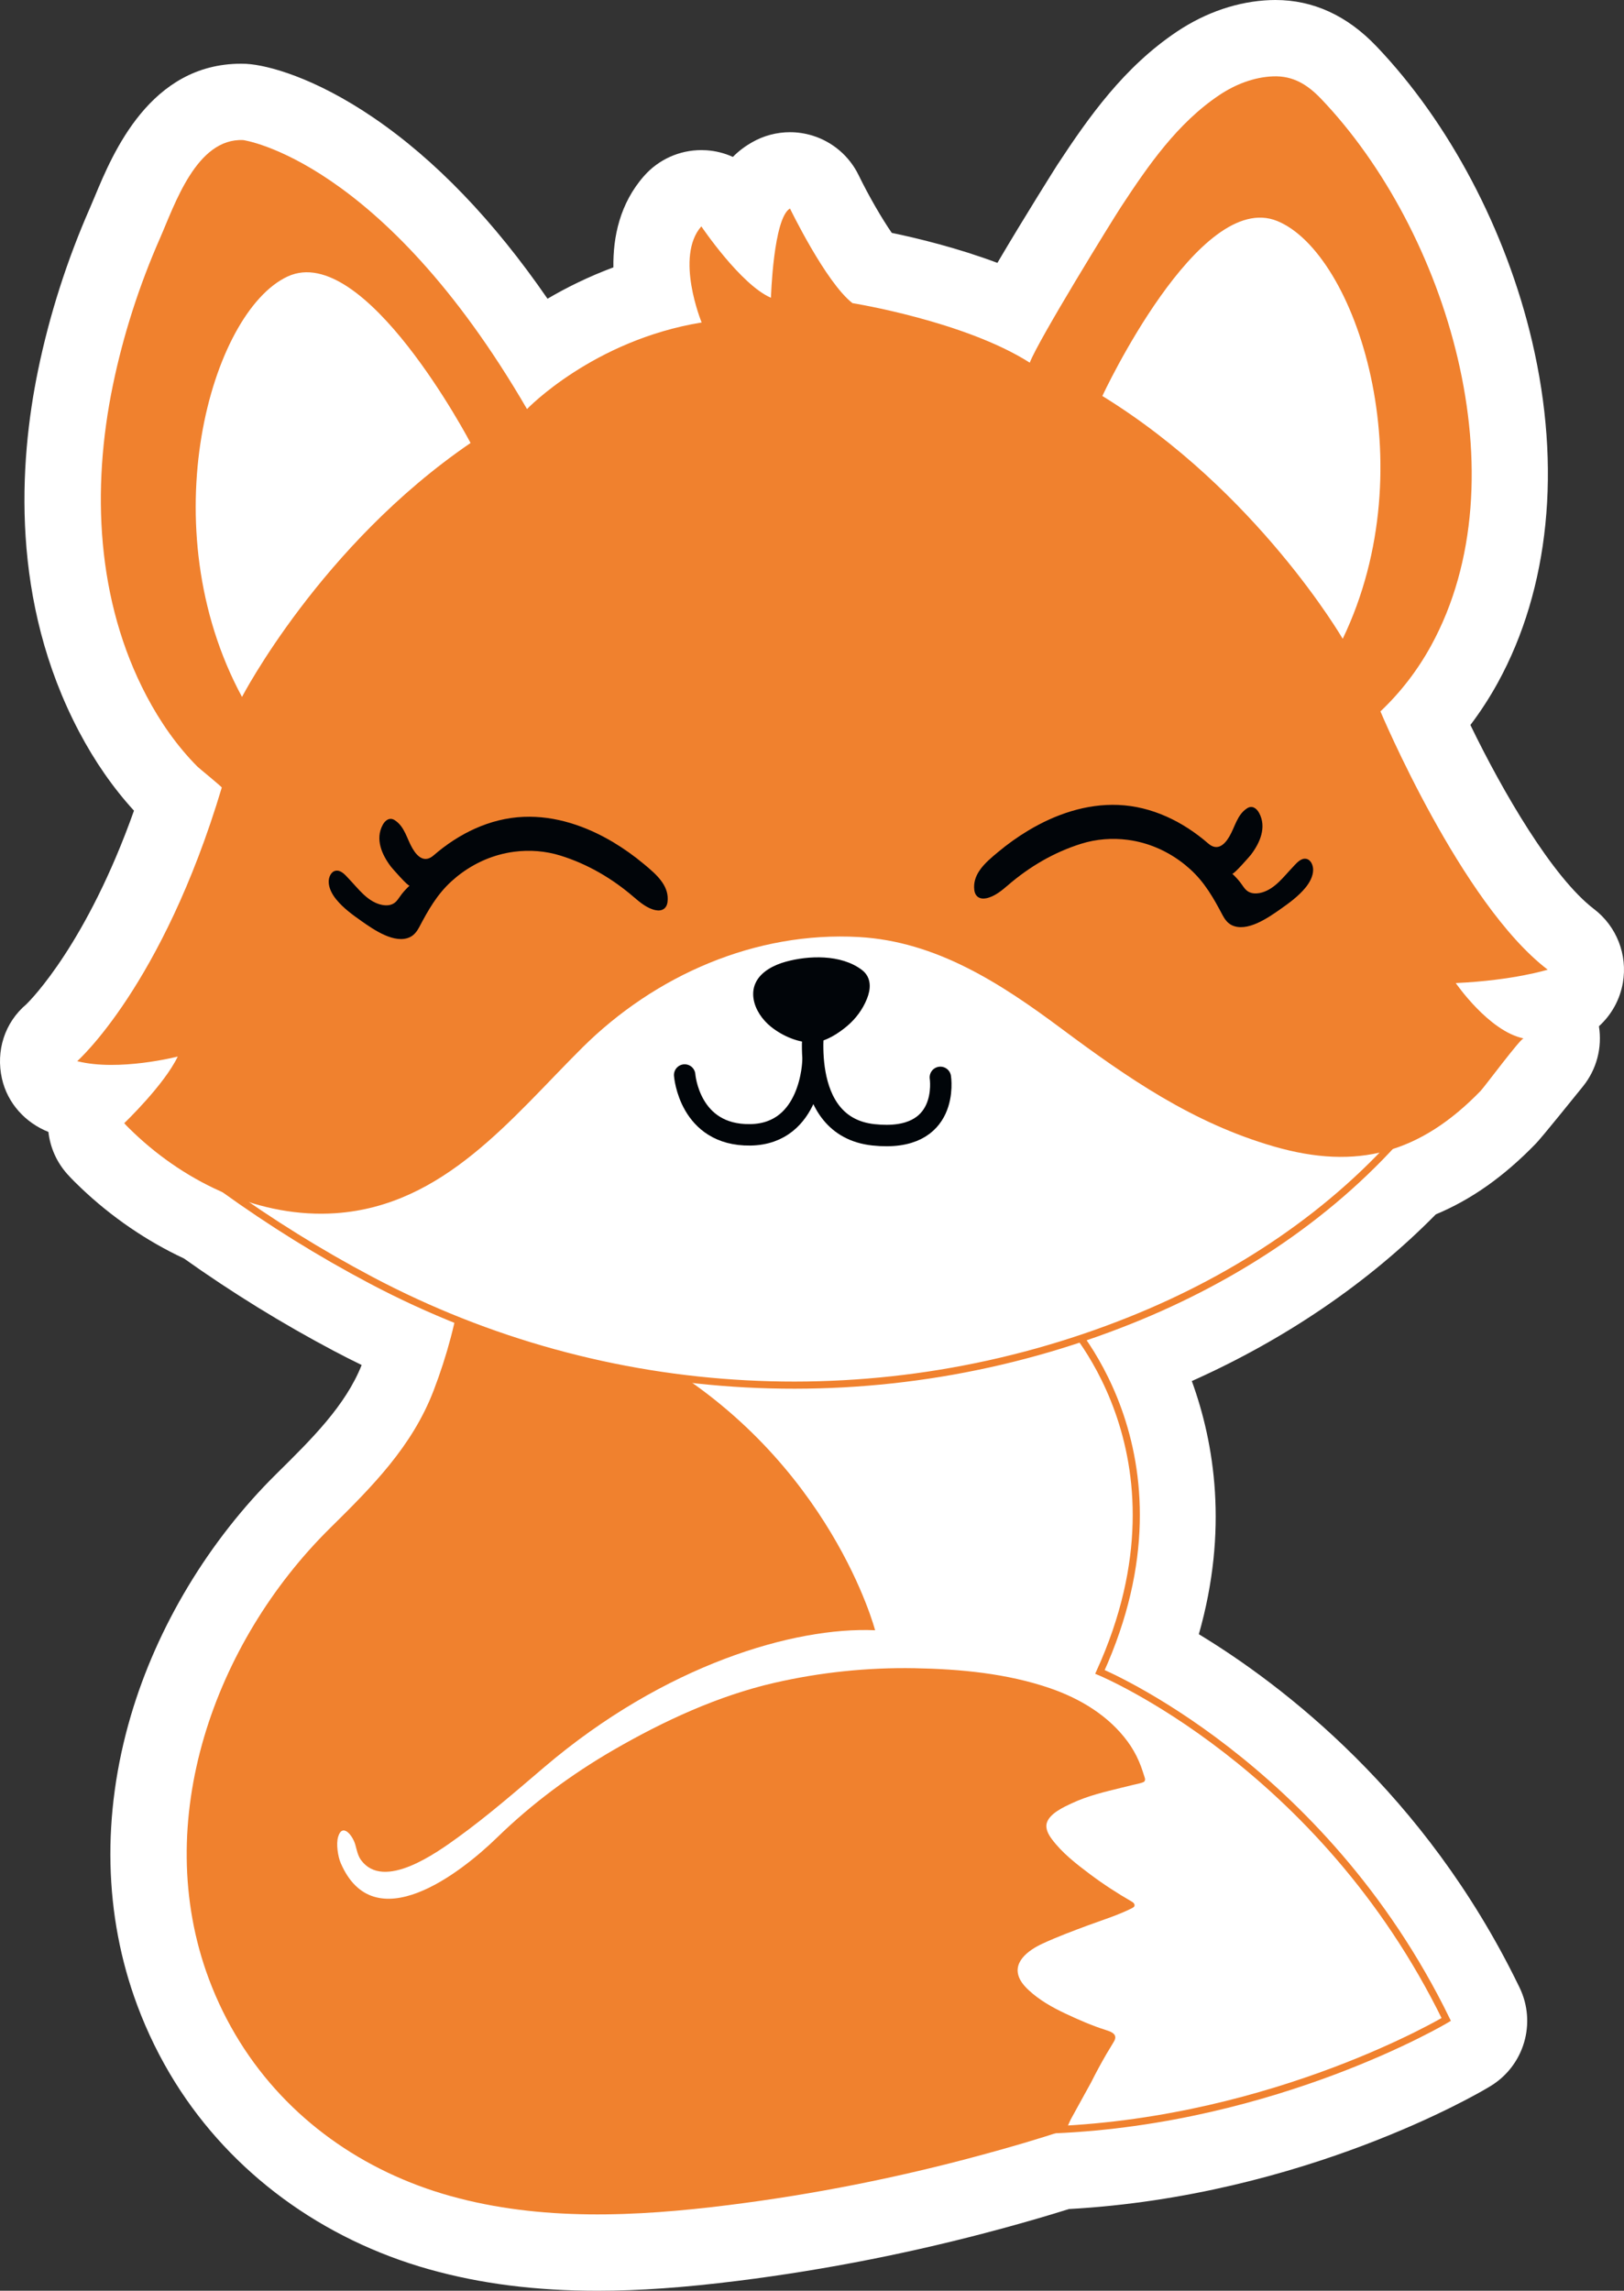<?xml version="1.0" encoding="utf-8"?><svg xmlns="http://www.w3.org/2000/svg" xmlns:xlink="http://www.w3.org/1999/xlink" id="Layer_5" x="0px" y="0px" style="enable-background:new 0 0 212.819 300.126" version="1.1" viewBox="0 0 212.819 300.126" xml:space="preserve"><rect x="0" y="0" width="212.819" height="300.126" fill="#333333" stroke="none"/><style type="text/css">.st0{fill:#FFFFFF;}
	.st1{fill:#FFFFFF;stroke:#F0812E;stroke-width:0.936;stroke-miterlimit:10;}
	.st2{fill:#F0812E;}
	.st3{fill:#010509;stroke:#010509;stroke-width:0.936;stroke-miterlimit:10;}
	.st4{fill:none;stroke:#010509;stroke-width:2.807;stroke-linecap:round;stroke-linejoin:round;stroke-miterlimit:10;}
	.st5{fill:#010509;}</style><g><g><path d="M78.288,295.126c-7.619,0-14.366-0.851-20.626-2.6c-12.907-3.607-23.733-11.55-30.483-22.365
			c-1.79-2.868-3.306-5.953-4.504-9.169c-7.742-20.771-0.882-46.628,17.069-64.344c5.117-5.049,9.95-9.819,12.423-16.285
			c0.527-1.377,1.003-2.765,1.427-4.151c-2.583-1.148-5.104-2.371-7.53-3.654c-6.685-3.536-13.224-7.581-19.443-12.027
			c-4.529-2.054-8.855-4.983-12.542-8.494c-0.465-0.443-0.994-0.947-1.523-1.536c-1.546-1.723-1.681-4.23-0.459-6.086
			c-1.148-0.104-2.222-0.283-3.211-0.534c-1.798-0.457-3.196-1.872-3.63-3.675c-0.435-1.804,0.166-3.7,1.559-4.925
			c0.074-0.067,9.384-8.669,16.496-30.451c-0.625-0.522-0.785-0.661-0.975-0.851c-2.89-2.905-5.428-6.419-7.552-10.45
			C6.478,77.762,7.538,60.879,9.89,49.493c1.426-6.9,3.609-13.72,6.488-20.27c0.21-0.478,0.431-1.008,0.666-1.572
			c2.228-5.35,5.956-14.303,14.547-14.303c0.165,0,0.333,0.004,0.5,0.011c0.154,0.007,0.307,0.021,0.459,0.042
			c0.798,0.11,18.826,2.914,37.772,32.65c3.474-2.504,8.705-5.585,15.381-7.508c-0.675-3.802-0.658-8.664,2.454-12.191
			c0.953-1.079,2.32-1.692,3.749-1.692c0.108,0,0.217,0.003,0.326,0.011c1.545,0.101,2.957,0.912,3.822,2.196
			c0.381,0.564,0.808,1.156,1.259,1.751c1.174-4.177,2.839-5.128,3.731-5.638c0.763-0.436,1.619-0.658,2.48-0.658
			c0.497,0,0.996,0.074,1.479,0.224c1.323,0.41,2.417,1.35,3.021,2.597c1.741,3.591,4.357,8,6.032,9.915
			c3.397,0.643,11.674,2.426,18.793,5.679c3.59-6.354,9.475-15.763,9.884-16.386c4.014-6.112,8.127-11.939,14.29-16.059
			c3.025-2.021,6.35-3.156,9.616-3.281c0.169-0.007,0.335-0.01,0.5-0.01c5.31,0,8.551,3.395,9.617,4.51
			c17.625,18.458,28.429,53.344,15.148,77.519c-1.431,2.605-3.13,5.025-5.073,7.228c3.733,8.129,11.646,23.186,19.02,28.812
			c1.484,1.132,2.214,2.997,1.893,4.835c-0.321,1.839-1.64,3.346-3.419,3.908c-0.063,0.02-0.566,0.177-1.465,0.396
			c0.675,0.562,1.201,1.3,1.507,2.153c0.589,1.642,0.28,3.472-0.815,4.83c-5.281,6.544-5.771,7.049-5.931,7.214
			c-3.921,4.042-7.958,6.813-12.3,8.439c-9.321,9.714-21.45,17.727-35.159,23.214c-0.174,0.07-0.35,0.14-0.526,0.209
			c3.846,7.968,7.481,21.33,1.474,38.147c9.566,5.226,30.251,18.995,43.327,45.769l0.189,0.388c1.14,2.335,0.3,5.155-1.932,6.486
			l-0.369,0.22c-0.227,0.136-23.227,13.691-53.15,15.182c-2.748,0.879-5.7,1.743-9.221,2.7c-11.155,3.03-22.553,5.287-33.877,6.706
			C89.219,294.726,83.566,295.126,78.288,295.126z" class="st0"/><path d="M167.139,10c2.47,0,4.282,1.164,6.001,2.963c16.463,17.24,26.477,49.64,14.383,71.659
			c-1.748,3.183-3.981,6.089-6.621,8.583c0,0,10.573,25.184,21.918,33.839c0,0-4.444,1.403-12.046,1.754
			c0,0,4.327,6.316,8.889,7.251c0,0-5.138,6.367-5.629,6.873c-3.676,3.789-7.435,6.301-11.506,7.6
			c-8.936,9.596-20.687,17.476-34.221,22.894c-1.965,0.787-3.945,1.513-5.936,2.191c4.509,6.672,11.796,22.081,2.398,43.204
			c3.723,1.691,30.016,14.517,45.179,45.567l0.189,0.386l-0.369,0.22c-0.222,0.133-22.518,13.252-51.488,14.512
			c-3.184,1.033-6.404,1.961-9.633,2.838c-10.915,2.966-21.966,5.164-33.188,6.57c-5.67,0.711-11.427,1.221-17.167,1.221
			c-6.502,0-12.981-0.655-19.281-2.416c-11.406-3.188-21.29-10.108-27.587-20.197c-1.629-2.61-2.987-5.387-4.061-8.269
			c-7.685-20.618,0.735-44.076,15.897-59.038c5.51-5.438,10.762-10.686,13.581-18.057c1.095-2.864,2.015-5.832,2.708-8.844
			c-3.778-1.526-7.5-3.24-11.143-5.167c-6.634-3.509-13.12-7.535-19.279-11.967c-4.29-1.879-8.251-4.571-11.594-7.755
			c-0.427-0.407-0.857-0.816-1.252-1.256c0,0,5.224-4.99,7.017-8.733c0,0-4.249,1.097-8.671,1.097c-1.538,0-3.097-0.133-4.506-0.49
			c0,0,11.15-9.807,18.947-35.848c0.026-0.088-2.999-2.55-3.188-2.739c-2.688-2.702-4.894-5.883-6.668-9.249
			c-6.569-12.468-7.231-27.092-4.421-40.693c1.367-6.617,3.45-13.084,6.169-19.268c1.921-4.369,4.691-12.889,10.635-12.888
			c0.092,0,0.186,0.002,0.279,0.006c0,0,18.167,2.495,37.192,35.242c0,0,8.616-9.006,22.884-11.345c0,0-3.548-8.616-0.039-12.592
			c0,0,5.146,7.641,9.122,9.356c0,0,0.312-10.448,2.495-11.695c0,0,4.678,9.668,8.187,12.397c0,0,14.658,2.339,23.235,7.797
			c1.15-3.011,10.827-18.684,11.968-20.422c3.569-5.435,7.401-10.978,12.888-14.646c2.073-1.385,4.518-2.345,7.028-2.442
			C166.934,10.002,167.037,10,167.139,10 M167.139,0c-0.227,0-0.456,0.004-0.687,0.013c-4.193,0.161-8.413,1.585-12.206,4.12
			c-6.938,4.638-11.556,11.174-15.69,17.471c-0.065,0.098-4.22,6.669-7.85,12.837c-5.261-1.968-10.476-3.23-13.842-3.93
			c-1.275-1.833-3.032-4.86-4.34-7.553c-1.209-2.491-3.399-4.371-6.044-5.189c-0.968-0.299-1.965-0.447-2.959-0.447
			c-1.722,0-3.433,0.444-4.957,1.315c-0.849,0.485-1.706,1.086-2.523,1.922c-1.089-0.495-2.271-0.796-3.493-0.873
			c-0.213-0.014-0.427-0.02-0.639-0.02c-2.858,0-5.595,1.219-7.499,3.377c-3.172,3.594-4.087,7.984-4.029,11.987
			c-3.283,1.223-6.171,2.663-8.632,4.108c-7.055-10.239-14.692-18.19-22.783-23.706c-7.747-5.281-13.893-6.902-16.649-7.064l0-0.004
			c-0.243-0.011-0.486-0.016-0.725-0.016C19.665,8.346,14.777,20.087,12.428,25.729c-0.221,0.532-0.429,1.032-0.627,1.482
			c-3.021,6.871-5.311,14.027-6.808,21.27c-2.518,12.187-3.63,30.3,5.367,47.378c2.053,3.897,4.47,7.372,7.197,10.353
			c-6.162,17.332-13.442,24.717-14.1,25.359c-2.851,2.406-4.024,6.116-3.199,9.761c0.728,3.216,3.064,5.767,6.086,6.97
			c0.226,1.995,1.052,3.938,2.491,5.54c0.656,0.73,1.288,1.332,1.795,1.816c3.964,3.776,8.603,6.948,13.472,9.219
			c6.286,4.469,12.883,8.537,19.624,12.102c1.202,0.636,2.426,1.257,3.668,1.862c-2.127,5.332-6.518,9.665-11.162,14.249
			c-8.86,8.744-15.638,19.997-19.084,31.688c-3.845,13.043-3.554,26.169,0.841,37.96c1.316,3.531,2.981,6.919,4.948,10.071
			c7.413,11.876,19.267,20.588,33.379,24.533c6.705,1.874,13.892,2.785,21.973,2.785c5.492,0,11.342-0.413,18.411-1.299
			c11.556-1.448,23.185-3.75,34.566-6.842c3.33-0.905,6.168-1.731,8.813-2.565c30.827-1.706,53.839-15.267,54.817-15.852
			l0.361-0.215c4.465-2.663,6.144-8.304,3.863-12.976l-0.189-0.386c-12.201-24.984-30.794-39.191-41.828-45.883
			c3.885-13.625,2.049-25.008-0.92-33.168c12.297-5.489,23.245-12.964,31.975-21.84c4.63-1.923,8.922-4.956,13.051-9.213
			c0.322-0.332,0.809-0.834,6.234-7.556c1.8-2.231,2.538-5.101,2.09-7.875c1.621-1.469,2.746-3.457,3.136-5.69
			c0.642-3.678-0.817-7.407-3.786-9.671c-5.418-4.134-11.941-15.329-16.193-24.11c1.326-1.751,2.527-3.603,3.595-5.547
			c6.767-12.32,8.362-28.201,4.489-44.718c-3.415-14.567-10.852-28.658-20.404-38.661C176.533,2.038,172.081,0,167.139,0L167.139,0z
			" class="st0"/></g><g><path d="M139.156,172.267c0,0,18.089,17.933,4.99,46.782c0,0,29.005,12.007,45.378,45.534
			c0,0-22.143,13.216-51.39,14.453c0,0-40.809-10.944-43.148-11.412c-2.339-0.468-53.76-13.489-53.76-13.489
			s-7.797-14.346-7.485-15.594c0.312-1.248,22.143-17.777,22.143-17.777l16.218-19.96l9.98-32.591" class="st1"/><path d="M60.485,168.212c-0.65,4.747-1.939,9.469-3.648,13.937c-2.819,7.372-8.071,12.62-13.581,18.057
			c-15.161,14.962-23.582,38.42-15.897,59.038c1.074,2.882,2.432,5.659,4.061,8.269c6.297,10.089,16.181,17.009,27.587,20.197
			c11.862,3.315,24.356,2.71,36.448,1.195c11.222-1.406,22.273-3.605,33.188-6.57c3.658-0.994,7.308-2.044,10.903-3.25
			c0.232-0.078,0.638-1.165,0.768-1.4c0.303-0.551,0.606-1.103,0.909-1.654c0.583-1.06,1.167-2.119,1.75-3.179
			c0.634-1.268,1.31-2.514,2.02-3.741c0.324-0.56,0.683-1.102,1.001-1.664c0.5-0.884-0.272-1.223-1.011-1.456
			c-1.858-0.584-3.649-1.368-5.409-2.199c-1.712-0.808-3.383-1.754-4.774-3.052c-0.409-0.382-0.796-0.798-1.07-1.286
			c-1.294-2.301,1.058-3.963,2.9-4.812c1.952-0.899,3.966-1.652,5.979-2.399c1.93-0.716,3.905-1.313,5.746-2.248
			c0.122-0.062,0.252-0.134,0.303-0.261c0.052-0.128,0.004-0.279-0.083-0.385c-0.088-0.106-0.21-0.178-0.329-0.247
			c-1.868-1.079-3.687-2.258-5.412-3.553c-1.797-1.35-3.645-2.78-4.998-4.595c-0.464-0.623-0.882-1.405-0.648-2.147
			c0.388-1.231,2.227-2.06,3.294-2.559c2.076-0.971,4.286-1.486,6.505-2.03c0.487-0.119,0.974-0.24,1.462-0.358
			c0.442-0.108,0.891-0.18,1.319-0.339c0.113-0.042,0.209-0.103,0.257-0.22c0.051-0.126,0.027-0.27-0.014-0.399
			c-0.085-0.263-0.17-0.525-0.254-0.789c-0.148-0.467-0.32-0.926-0.515-1.375c-0.396-0.907-0.889-1.772-1.476-2.569
			c-2.495-3.388-6.208-5.617-10.141-6.974c-5.65-1.949-11.836-2.526-17.783-2.63c-6.155-0.107-12.324,0.532-18.325,1.906
			c-7.399,1.694-14.546,5.006-21.096,8.792c-5.519,3.191-10.685,7.011-15.255,11.462c-4.916,4.788-16.158,13.456-20.513,3.376
			c-0.379-0.878-0.616-2.504-0.348-3.426c0.548-1.887,1.901-0.232,2.252,1.001c0.2,0.703,0.33,1.453,0.765,2.04
			c2.971,4.02,9.877-0.954,12.653-2.962c3.951-2.858,7.646-6.074,11.352-9.229c15.75-13.411,32.747-18.401,43.351-17.933
			c0,0-5.77-22.143-28.849-35.554" class="st2"/><path d="M22.24,150.279c0.475-0.23,6.546,5.076,7.098,5.474c6.142,4.423,12.591,8.434,19.281,11.972
			c30.763,16.271,67.165,18.207,99.51,5.257c13.889-5.561,26.744-14.011,36.465-25.476c1.005-1.185,1.974-2.401,2.903-3.647
			l-82.629-33.501C104.869,110.359,22.254,150.273,22.24,150.279z" class="st1"/><path d="M134.946,47.515c1.15-3.011,10.827-18.684,11.968-20.422c3.569-5.435,7.401-10.978,12.888-14.646
			c2.073-1.385,4.518-2.346,7.028-2.442c2.629-0.101,4.519,1.084,6.309,2.958c16.463,17.24,26.477,49.64,14.383,71.659
			c-1.748,3.183-3.981,6.089-6.621,8.583c0,0,10.573,25.184,21.918,33.839c0,0-4.444,1.403-12.046,1.754
			c0,0,4.327,6.316,8.889,7.251c-0.357-0.073-5.138,6.367-5.629,6.873c-7.898,8.14-16.162,10.462-27.138,7.273
			c-10.633-3.089-19.09-8.943-27.839-15.458c-7.905-5.886-16.349-11.392-26.485-11.969c-13.559-0.772-26.746,5.025-36.281,14.51
			c-9.309,9.261-18.108,20.686-32.278,21.671c-9.796,0.681-19.485-3.869-26.483-10.535c-0.427-0.407-0.857-0.816-1.252-1.256
			c0,0,5.224-4.99,7.017-8.733c0,0-7.719,1.992-13.177,0.606c0,0,11.15-9.807,18.947-35.848c0.026-0.088-2.999-2.55-3.188-2.739
			c-2.688-2.702-4.894-5.883-6.668-9.249c-6.569-12.468-7.231-27.092-4.421-40.693c1.367-6.617,3.45-13.084,6.169-19.268
			c1.951-4.437,4.778-13.154,10.915-12.882c0,0,18.167,2.495,37.192,35.242c0,0,8.616-9.006,22.884-11.345
			c0,0-3.548-8.616-0.039-12.592c0,0,5.146,7.641,9.122,9.356c0,0,0.312-10.448,2.495-11.695c0,0,4.678,9.668,8.187,12.397
			C111.711,39.718,126.369,42.057,134.946,47.515z" class="st2"/><path d="M99.4,129.069c0.595-1.418,2.28-2.225,3.682-2.613c2.938-0.812,7.03-0.947,9.583,0.994
			c1.072,0.815,0.974,2.078,0.514,3.229c-0.527,1.318-1.388,2.48-2.471,3.394c-1.066,0.9-2.637,1.943-4.062,2.032
			c-1.842,0.116-3.904-0.812-5.318-1.945c-1.036-0.83-1.94-2.092-2.124-3.431C99.117,130.102,99.197,129.551,99.4,129.069z" class="st3"/><path d="M106.74,133.535c0,0-2.4,14.054,7.719,15.146c10.117,1.092,8.772-7.527,8.772-7.527" class="st4"/><path d="M106.534,139.034c0,0-0.204,9.535-8.215,9.649c-8.011,0.114-8.596-7.839-8.596-7.839" class="st4"/><path d="M128.341,114.087c0.635-0.955,1.605-1.75,2.449-2.453c1.251-1.042,2.579-1.993,3.976-2.83
			c3.538-2.119,7.598-3.513,11.762-3.343c4.432,0.18,8.495,2.181,11.809,5.053c1.143,0.99,2.081,0.253,2.77-0.924
			c0.742-1.267,1.012-2.845,2.319-3.689c0.655-0.422,1.234-0.014,1.571,0.6c1.029,1.878,0.109,3.945-1.075,5.493
			c-0.136,0.177-2.274,2.634-2.447,2.477c0.372,0.337,0.72,0.711,1.032,1.104c0.441,0.555,0.695,1.183,1.436,1.398
			c0.47,0.136,0.979,0.091,1.449-0.047c1.715-0.504,2.821-2.062,4.001-3.294c0.443-0.462,1.032-1.233,1.761-1.112
			c0.645,0.107,0.928,0.862,0.928,1.44c-0.001,0.849-0.469,1.684-0.992,2.325c-0.927,1.134-2.133,2.011-3.323,2.846
			c-1.55,1.088-4.365,3.061-6.36,2.077c-0.538-0.265-0.914-0.775-1.194-1.306c-1.177-2.229-2.322-4.267-4.213-5.991
			c-1.766-1.611-3.894-2.823-6.2-3.465c-0.656-0.183-1.325-0.32-2-0.409c-2.045-0.27-4.146-0.108-6.116,0.509
			c-3.566,1.116-6.772,3.001-9.601,5.439c-0.806,0.695-1.769,1.491-2.839,1.703c-0.847,0.168-1.463-0.211-1.567-1.096
			C127.563,115.644,127.854,114.819,128.341,114.087z" class="st5"/><path d="M86.816,115.647c-0.635-0.955-1.605-1.75-2.449-2.453c-1.251-1.042-2.579-1.993-3.976-2.83
			c-3.538-2.119-7.598-3.513-11.762-3.343c-4.432,0.18-8.495,2.181-11.809,5.053c-1.143,0.99-2.081,0.253-2.77-0.924
			c-0.742-1.267-1.012-2.845-2.319-3.689c-0.655-0.422-1.234-0.014-1.571,0.6c-1.029,1.878-0.109,3.945,1.075,5.493
			c0.136,0.177,2.274,2.634,2.447,2.477c-0.372,0.337-0.72,0.711-1.032,1.104c-0.441,0.555-0.695,1.183-1.436,1.398
			c-0.47,0.136-0.979,0.091-1.449-0.047c-1.715-0.504-2.821-2.062-4.001-3.294c-0.443-0.462-1.032-1.233-1.761-1.112
			c-0.645,0.107-0.928,0.862-0.928,1.44c0.001,0.849,0.469,1.684,0.992,2.325c0.927,1.134,2.133,2.011,3.323,2.846
			c1.55,1.088,4.365,3.061,6.36,2.077c0.538-0.265,0.914-0.775,1.194-1.306c1.177-2.229,2.322-4.267,4.213-5.991
			c1.766-1.611,3.894-2.823,6.2-3.465c0.656-0.183,1.325-0.32,2-0.409c2.045-0.27,4.146-0.108,6.116,0.509
			c3.566,1.116,6.772,3.001,9.601,5.439c0.806,0.695,1.769,1.491,2.839,1.703c0.847,0.168,1.463-0.211,1.567-1.096
			C87.593,117.203,87.303,116.378,86.816,115.647z" class="st5"/><path d="M144.458,51.881c0,0,12.631-27.134,22.923-22.923s19.538,31.927,8.577,54.735
			C175.958,83.693,164.73,64.356,144.458,51.881z" class="st0"/><path d="M61.667,58.038c0,0-13.906-26.503-23.986-21.808s-17.999,32.819-5.967,55.08
			C31.714,91.31,42.01,71.462,61.667,58.038z" class="st0"/></g></g></svg>